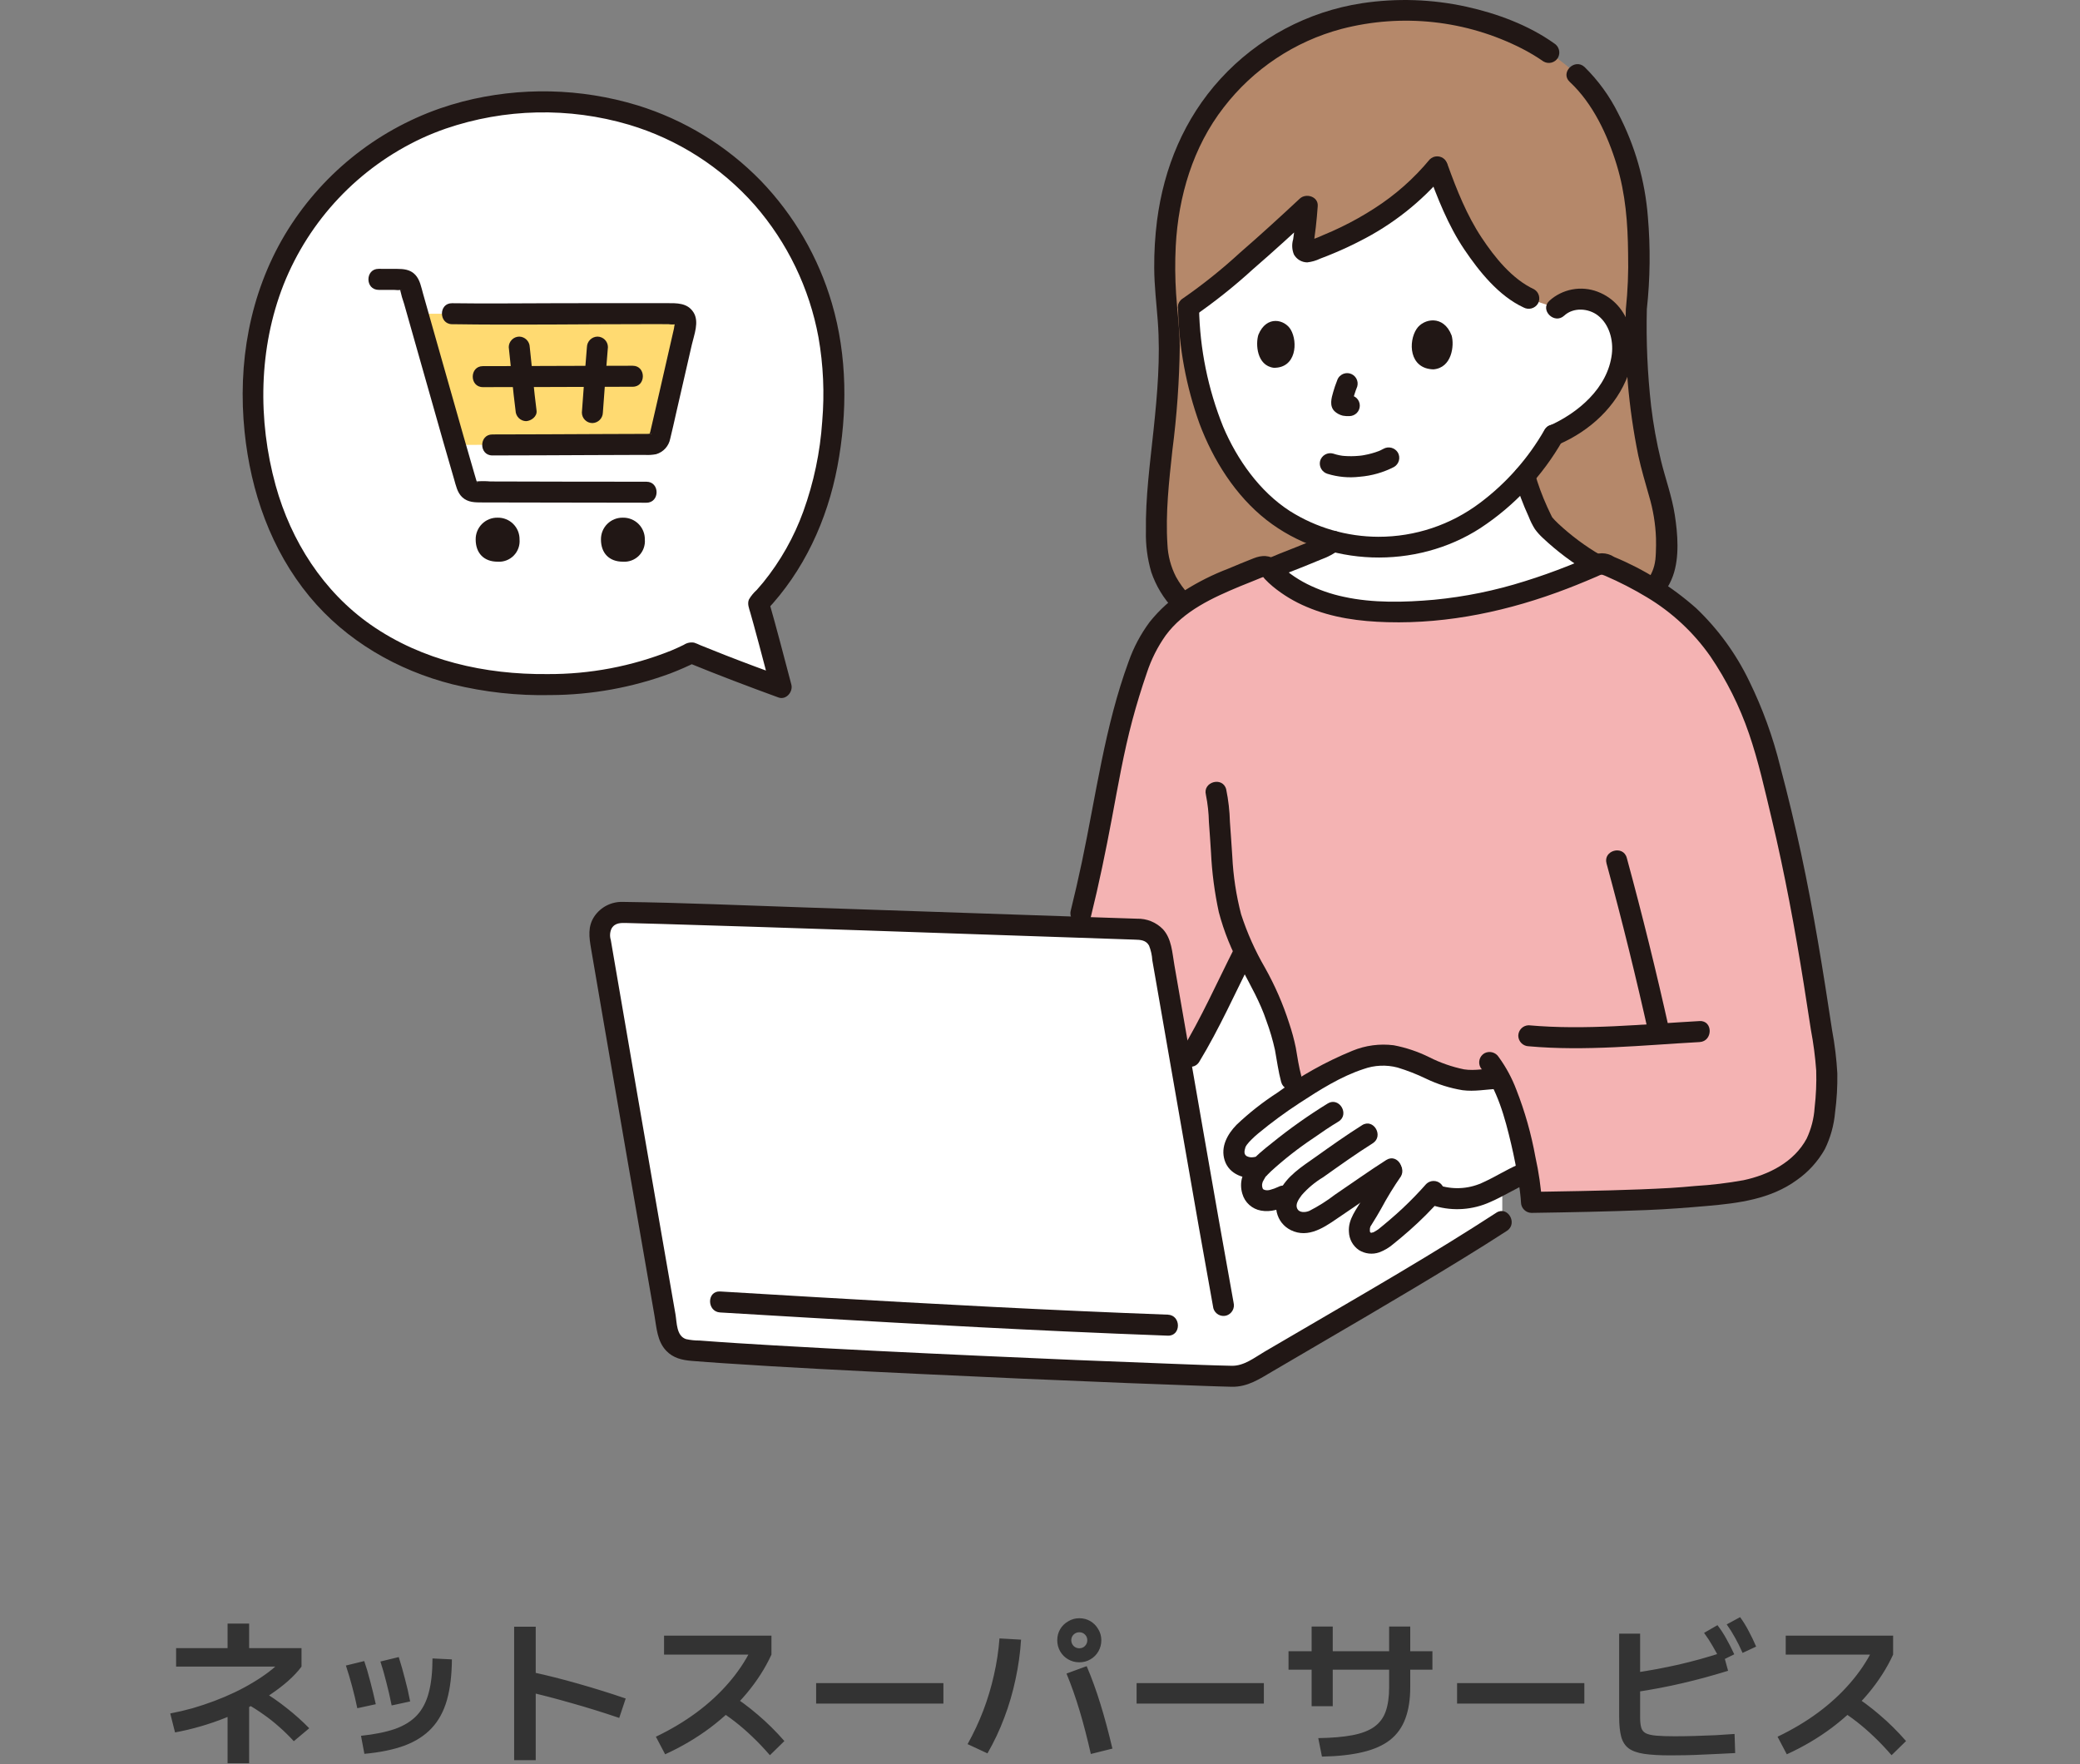 <svg width="270" height="229" viewBox="0 0 270 229" fill="none" xmlns="http://www.w3.org/2000/svg">
<rect x="0" y="0" width="270" height="229" fill="#808080" stroke="none"/>
<g clip-path="url(#clip0_976_3747)">
<path d="M204.73 9.667C203.567 8.637 202.341 7.683 201.058 6.809C200.972 6.745 200.888 6.687 200.794 6.626C199.015 5.437 197.099 4.468 195.088 3.74C190.961 2.126 186.562 1.321 182.131 1.369C174.798 1.277 167.678 3.831 162.075 8.564C154.669 15.098 150.226 24.191 151.367 39.041C152.964 50.19 149.404 62.212 150.236 71.403C150.478 74.16 151.852 77.48 155.671 80.102C155.671 80.102 168.035 84.458 182.003 84.458C195.971 84.458 210.224 79.295 210.224 79.295C216.178 77.087 216.276 73.341 216.323 71.161C216.397 68.48 216 65.806 215.151 63.261C214.097 59.767 212.164 52.673 212.411 40.13C212.859 36.51 212.692 31.251 212.61 29.229C212.326 22.221 209.363 14.302 204.87 9.8C204.827 9.758 204.778 9.712 204.727 9.667" fill="#B5886A"/>
<path d="M201.746 5.631C198.423 3.26 194.322 1.746 190.353 0.871C185.904 -0.107 181.313 -0.261 176.809 0.417C169.737 1.495 163.248 4.963 158.421 10.242C153.729 15.38 151.084 21.757 150.193 28.623C149.934 30.665 149.812 32.721 149.827 34.779C149.836 37.108 150.117 39.38 150.29 41.696C150.643 46.41 150.233 51.142 149.738 55.831C149.279 60.188 148.683 64.567 148.749 68.957C148.706 70.746 148.939 72.531 149.441 74.249C150.053 76.047 151.047 77.691 152.355 79.068C153.153 79.893 154.033 80.634 154.983 81.279C155.296 81.458 155.667 81.507 156.015 81.416C156.364 81.324 156.663 81.1 156.848 80.79C157.023 80.476 157.07 80.107 156.979 79.759C156.888 79.412 156.665 79.113 156.359 78.925C154.82 77.884 153.549 76.492 152.652 74.865C151.984 73.563 151.606 72.133 151.543 70.671C151.277 66.593 151.748 62.493 152.184 58.441C152.767 53.944 153.088 49.418 153.145 44.884C153.125 42.624 152.81 40.41 152.669 38.162C152.532 36.088 152.516 34.009 152.621 31.933C152.961 25.471 154.86 19.075 158.837 13.952C162.675 8.957 168.058 5.371 174.146 3.753C182.007 1.708 190.344 2.619 197.577 6.313C198.543 6.808 199.475 7.367 200.367 7.985C200.68 8.165 201.052 8.215 201.401 8.124C201.751 8.032 202.05 7.807 202.235 7.496C202.41 7.182 202.456 6.813 202.365 6.466C202.274 6.118 202.052 5.819 201.746 5.631V5.631Z" fill="#211715"/>
<path d="M210.584 80.608C213.472 79.513 216.086 77.768 217.162 74.75C218.031 72.317 217.783 69.298 217.399 66.822C217.028 64.423 216.182 62.134 215.607 59.78C215.036 57.441 214.609 55.071 214.326 52.68C213.856 48.513 213.671 44.318 213.772 40.126L212.771 41.44C213.053 41.35 213.3 41.176 213.479 40.941C213.658 40.706 213.761 40.421 213.772 40.126C214.206 36.142 214.251 32.126 213.906 28.134C213.539 23.448 212.229 18.885 210.055 14.718C208.944 12.483 207.469 10.448 205.689 8.698C204.405 7.505 202.473 9.428 203.761 10.626C206.777 13.43 208.679 17.532 209.864 21.409C211.017 25.187 211.301 28.988 211.34 32.912C211.397 35.32 211.3 37.73 211.047 40.125L212.048 38.81C211.764 38.896 211.515 39.069 211.335 39.306C211.155 39.541 211.055 39.829 211.047 40.125C210.845 46.499 211.386 52.875 212.66 59.124C213.049 60.905 213.569 62.64 214.064 64.392C214.592 66.168 214.894 68.004 214.961 69.855C214.978 70.473 214.969 71.093 214.945 71.71C214.939 71.876 214.93 72.043 214.918 72.209C214.91 72.314 214.899 72.418 214.891 72.523C214.857 72.915 214.911 72.466 214.869 72.704C214.753 73.675 214.378 74.597 213.782 75.373C212.731 76.575 211.378 77.474 209.863 77.977C209.52 78.082 209.23 78.314 209.053 78.626C208.876 78.938 208.825 79.306 208.911 79.654C209.01 80.001 209.241 80.295 209.554 80.473C209.868 80.651 210.239 80.699 210.588 80.606L210.584 80.608Z" fill="#211715"/>
<path d="M231.873 152.45C234.03 151.167 235.64 149.134 236.394 146.739C237.088 143.644 237.288 140.459 236.986 137.301C234.587 121.273 232.946 111.303 228.907 96.663C227.472 91.81 225.209 87.241 222.218 83.159C220.74 81.268 219.015 79.584 217.089 78.152C214.403 76.157 211.472 74.514 208.369 73.264C208.226 73.203 208.072 73.172 207.917 73.174C207.762 73.175 207.608 73.209 207.466 73.272C198.028 77.438 188.094 80.254 176.678 79.188C172.862 78.831 167.761 77.2 164.869 73.882C164.716 73.707 164.513 73.584 164.288 73.528C164.063 73.473 163.825 73.489 163.609 73.573C161.501 74.391 159.486 75.239 157.422 76.157C155.639 76.979 153.975 78.037 152.475 79.303C150.268 81.204 148.629 83.676 147.738 86.448C146.072 91.198 144.79 96.075 143.904 101.031C142.785 107.17 141.802 112.526 140.303 118.563L139.962 120.35C143.361 120.463 146.127 120.559 147.957 120.618C148.609 120.637 149.233 120.881 149.726 121.307C150.218 121.733 150.549 122.316 150.662 122.958C151.579 128.166 152.5 133.451 153.426 138.813C156.834 133.644 159.013 128.446 161.554 123.469C162.576 125.543 163.76 127.545 164.728 129.645C165.317 130.951 165.802 132.302 166.179 133.684C166.253 133.945 166.341 134.2 166.438 134.454C167.072 136.094 166.982 138.884 168.234 141.846C169.972 140.721 171.768 139.686 173.614 138.747C175.926 137.571 178.516 136.526 181.043 137.071C184.27 137.77 185.834 139.195 189.037 139.979C191.378 140.555 192.651 139.979 194.675 139.967C197.515 145.433 198.741 154.517 198.796 156.064C201.657 156.022 214.983 155.812 219.3 155.373C222.702 155.027 226.193 154.95 229.382 153.713C230.252 153.376 231.086 152.953 231.873 152.45Z" fill="#F4B3B3"/>
<path d="M113.656 176.695C103.433 176.184 94.236 175.658 89.258 175.234C88.633 175.18 88.043 174.921 87.58 174.496C87.118 174.072 86.809 173.506 86.702 172.888C83.215 152.87 80.463 136.963 77.86 121.734C77.789 121.322 77.811 120.899 77.923 120.496C78.035 120.093 78.234 119.719 78.508 119.402C78.781 119.086 79.122 118.833 79.504 118.664C79.887 118.494 80.302 118.412 80.721 118.422C95.13 118.766 137.326 120.277 147.956 120.617C148.608 120.636 149.233 120.879 149.726 121.306C150.219 121.732 150.55 122.316 150.662 122.958C151.579 128.169 152.501 133.456 153.427 138.82C156.835 133.647 159.012 128.448 161.555 123.47C162.577 125.544 163.761 127.545 164.729 129.645C165.317 130.951 165.802 132.302 166.179 133.684C166.254 133.945 166.341 134.201 166.439 134.454C167.072 136.094 166.983 138.884 168.234 141.846C167.289 142.456 166.362 143.092 165.451 143.756C164.804 144.227 162.316 146.13 161.742 146.698C161.246 147.147 160.819 147.668 160.475 148.243C160.265 148.669 159.964 149.856 160.441 150.56C160.727 150.958 161.125 151.262 161.584 151.433C162.044 151.604 162.544 151.634 163.02 151.52L163.675 151.382L163.172 152.02C162.737 152.505 162.49 153.13 162.474 153.781C162.435 154.084 162.47 154.392 162.577 154.678C162.685 154.964 162.86 155.219 163.089 155.422C163.317 155.625 163.592 155.768 163.889 155.841C164.185 155.913 164.495 155.912 164.792 155.837C165.756 155.625 166.685 155.276 167.55 154.802C167.216 155.271 167.009 155.819 166.948 156.392C166.918 156.929 167.089 157.457 167.427 157.875C167.765 158.293 168.245 158.571 168.776 158.655C169.958 158.863 170.803 158.305 171.817 157.663C174.937 155.688 177.948 153.412 181.076 151.467C179.188 153.879 178.463 155.82 176.756 158.435C176.401 158.979 176.233 160.373 176.951 160.982C178.044 161.909 179.385 160.925 179.791 160.599C181.966 158.888 183.989 156.993 185.84 154.936C186.888 155.379 188.014 155.609 189.153 155.614C190.291 155.619 191.419 155.398 192.471 154.965C193.38 154.588 194.244 154.167 195.009 153.772C195.009 155.646 195.009 157.655 195.009 158.53C185.619 164.649 167.187 175.197 162.499 178.003C161.764 178.444 160.918 178.667 160.06 178.644C153.188 178.466 131.798 177.603 113.656 176.695Z" fill="white"/>
<path d="M194.226 157.411C186.018 162.745 177.516 167.634 169.065 172.571C167.43 173.526 165.795 174.481 164.16 175.436C162.834 176.213 161.486 177.304 159.894 177.273C157.305 177.222 154.716 177.111 152.129 177.015C143.802 176.707 135.476 176.36 127.151 175.974C118.299 175.572 109.447 175.147 100.6 174.634C97.336 174.444 94.071 174.247 90.811 173.996C90.223 174 89.636 173.939 89.061 173.814C87.788 173.406 87.868 171.661 87.681 170.583C87.078 167.125 86.477 163.666 85.876 160.208C83.776 148.117 81.689 136.024 79.615 123.929C79.506 123.289 79.396 122.65 79.287 122.01C79.133 121.524 79.165 120.997 79.377 120.533C79.825 119.738 80.622 119.784 81.421 119.804C82.944 119.842 84.467 119.883 85.99 119.928C89.976 120.041 93.962 120.164 97.948 120.296C107.331 120.599 116.714 120.913 126.096 121.239C133.157 121.481 140.218 121.722 147.279 121.96C148.017 121.984 148.741 121.999 149.153 122.729C149.396 123.338 149.539 123.982 149.578 124.636C149.732 125.515 149.887 126.395 150.04 127.274C150.655 130.788 151.266 134.303 151.875 137.818C153.115 144.966 154.362 152.113 155.616 159.258C156.238 162.775 156.866 166.291 157.502 169.807C157.601 170.153 157.832 170.447 158.145 170.626C158.459 170.804 158.83 170.851 159.179 170.758C159.523 170.656 159.814 170.424 159.991 170.111C160.169 169.799 160.219 169.43 160.13 169.082C157.486 154.478 154.999 139.847 152.438 125.228C152.16 123.642 152.097 121.863 150.962 120.613C150.525 120.164 150 119.811 149.42 119.575C148.84 119.34 148.217 119.227 147.591 119.244C146.344 119.206 145.097 119.165 143.85 119.12C140.211 118.998 136.573 118.873 132.934 118.748C123.401 118.42 113.868 118.097 104.335 117.778C96.501 117.52 88.659 117.164 80.82 117.063C80.104 117.043 79.394 117.203 78.756 117.528C78.117 117.854 77.57 118.334 77.165 118.925C76.26 120.258 76.474 121.669 76.729 123.159C77.226 126.069 77.725 128.978 78.225 131.888C79.277 138.013 80.334 144.136 81.394 150.259C82.578 157.092 83.765 163.924 84.955 170.757C85.233 172.357 85.304 174.094 86.488 175.331C87.387 176.27 88.539 176.537 89.783 176.637C91.171 176.751 92.561 176.849 93.951 176.943C102.266 177.504 110.593 177.913 118.917 178.312C128.054 178.751 137.193 179.152 146.334 179.515C149.708 179.649 153.084 179.774 156.46 179.891C157.604 179.929 158.75 179.973 159.895 179.996C161.948 180.037 163.497 178.984 165.183 177.994C173.475 173.13 181.805 168.332 189.993 163.295C191.876 162.137 193.75 160.966 195.604 159.762C197.069 158.809 195.704 156.448 194.227 157.407L194.226 157.411Z" fill="#211715"/>
<path d="M93.484 170.352C108.404 171.238 123.322 172.132 138.252 172.813C142.697 173.016 147.142 173.2 151.588 173.364C153.343 173.429 153.34 170.703 151.588 170.638C136.361 170.076 121.144 169.256 105.933 168.366C101.784 168.122 97.634 167.876 93.484 167.628C91.732 167.523 91.738 170.25 93.484 170.354V170.352Z" fill="#211715"/>
<path d="M168.065 72.546C169.265 72.075 170.565 71.56 172.15 70.858C172.493 70.703 172.812 70.499 173.098 70.253C177.302 71.381 181.741 71.292 185.897 69.997C189.512 68.814 192.809 66.819 195.534 64.165C196.367 63.41 197.158 62.609 197.903 61.766C198.506 63.815 199.29 65.808 200.244 67.72C200.79 68.825 205.072 72.115 207.291 73.353C197.905 77.475 188.024 80.248 176.681 79.189C172.864 78.833 167.763 77.201 164.871 73.884L164.839 73.849C164.868 73.839 164.883 73.832 164.883 73.832C165.956 73.367 166.969 72.975 168.065 72.546Z" fill="white"/>
<path d="M164.9 31.137C166.527 29.676 168.134 28.195 169.687 26.745C169.566 28.513 169.378 30.213 169.09 31.988C169.072 32.09 169.081 32.195 169.117 32.293C169.152 32.391 169.212 32.478 169.29 32.547C169.369 32.614 169.464 32.661 169.566 32.681C169.668 32.702 169.774 32.696 169.872 32.663C176.502 30.408 182.603 26.537 186.564 21.645C187.534 24.319 188.658 26.933 189.93 29.476C191.521 32.611 195.525 38.034 199.042 38.965C199.963 39.312 201.163 39.655 202.085 40.002C203.634 38.489 206.298 38.485 208.066 39.738C208.923 40.404 209.605 41.27 210.052 42.259C210.5 43.249 210.698 44.333 210.631 45.417C210.47 47.592 209.667 49.67 208.324 51.388C206.6 53.66 204.296 55.425 201.654 56.499C200.035 59.364 197.969 61.951 195.533 64.162C192.808 66.816 189.511 68.812 185.896 69.995C181.74 71.289 177.301 71.378 173.097 70.251C170.832 69.661 168.672 68.724 166.694 67.473C164.416 65.951 162.443 64.016 160.877 61.768C158.913 59.095 157.409 56.114 156.427 52.947C155.493 50.077 154.876 47.113 154.589 44.108C154.392 42.405 154.313 40.962 154.28 39.92C154.898 39.465 155.684 38.841 156.393 38.343C159.166 36.178 162.063 33.687 164.9 31.137Z" fill="white"/>
<path d="M208.54 112.068C210.556 119.476 212.396 126.928 214.06 134.425C214.44 136.137 217.07 135.413 216.688 133.701C215.025 126.204 213.185 118.751 211.168 111.343C210.708 109.653 208.077 110.37 208.54 112.068Z" fill="#211715"/>
<path d="M198.447 135.803C205.799 136.461 213.271 135.661 220.619 135.256C222.364 135.159 222.375 132.433 220.619 132.53C213.274 132.935 205.799 133.735 198.447 133.077C198.086 133.079 197.741 133.224 197.486 133.479C197.231 133.734 197.087 134.079 197.084 134.44C197.091 134.799 197.237 135.142 197.491 135.396C197.745 135.65 198.088 135.796 198.447 135.803Z" fill="#211715"/>
<path d="M156.536 103.166C156.77 104.326 156.9 105.504 156.925 106.687C157.031 108 157.106 109.315 157.196 110.629C157.319 113.238 157.658 115.832 158.21 118.385C158.877 120.917 159.86 123.355 161.135 125.642C162.316 127.887 163.585 130.088 164.39 132.504C164.846 133.736 165.216 134.997 165.5 136.28C165.758 137.669 165.935 139.065 166.304 140.433C166.758 142.126 169.389 141.408 168.932 139.709C168.602 138.48 168.415 137.231 168.203 135.979C167.981 134.904 167.693 133.843 167.341 132.803C166.544 130.313 165.497 127.91 164.217 125.63C162.935 123.427 161.891 121.094 161.104 118.669C160.466 116.21 160.083 113.692 159.961 111.154C159.854 109.666 159.774 108.175 159.654 106.687C159.618 105.261 159.455 103.84 159.167 102.443C158.718 100.749 156.087 101.468 156.538 103.167L156.536 103.166Z" fill="#211715"/>
<path d="M160.256 123.014C157.979 127.51 155.939 132.124 153.321 136.438C152.408 137.941 154.765 139.313 155.675 137.813C158.295 133.497 160.332 128.885 162.61 124.39C163.4 122.828 161.049 121.447 160.256 123.014Z" fill="#211715"/>
<path d="M196.591 62.123C197.084 63.815 197.702 65.467 198.438 67.068C198.654 67.629 198.923 68.169 199.243 68.678C199.547 69.094 199.892 69.478 200.272 69.827C202.128 71.573 204.175 73.104 206.373 74.394C207.89 75.284 209.263 72.929 207.749 72.04C205.785 70.893 203.955 69.532 202.292 67.982C201.988 67.701 201.702 67.402 201.434 67.087C201.525 67.195 201.573 67.314 201.482 67.131C201.437 67.039 201.386 66.95 201.341 66.858C201.166 66.503 201 66.144 200.836 65.783C200.19 64.363 199.651 62.898 199.223 61.398C198.748 59.712 196.117 60.428 196.594 62.122L196.591 62.123Z" fill="#211715"/>
<path d="M165.571 75.007L165.791 74.912C166.143 74.762 165.645 74.969 165.848 74.888C165.993 74.831 166.137 74.768 166.282 74.709C166.605 74.577 166.93 74.447 167.255 74.319C167.909 74.06 168.565 73.808 169.22 73.547C170.002 73.237 170.781 72.917 171.557 72.589C172.455 72.267 173.295 71.802 174.042 71.21C174.296 70.953 174.439 70.607 174.439 70.246C174.439 69.885 174.296 69.539 174.042 69.282C173.783 69.035 173.437 68.897 173.079 68.897C172.72 68.897 172.375 69.035 172.115 69.282C172.074 69.318 171.951 69.418 172.065 69.333C171.991 69.389 171.912 69.439 171.833 69.487C171.641 69.598 171.442 69.696 171.237 69.78C171.048 69.864 170.857 69.946 170.664 70.029C170.55 70.079 170.433 70.128 170.317 70.177C170.444 70.123 170.274 70.195 170.239 70.21C169.544 70.499 168.846 70.781 168.145 71.056C166.823 71.577 165.5 72.091 164.195 72.653C163.884 72.836 163.657 73.135 163.566 73.484C163.474 73.834 163.525 74.206 163.706 74.518C163.896 74.822 164.195 75.041 164.542 75.132C164.888 75.223 165.256 75.178 165.571 75.007Z" fill="#211715"/>
<path d="M203.049 40.966C204.234 39.866 206.199 39.993 207.432 40.956C208.908 42.11 209.443 44.158 209.23 45.954C208.705 50.368 204.82 53.64 200.995 55.309C200.685 55.493 200.459 55.792 200.368 56.141C200.276 56.49 200.326 56.861 200.506 57.174C200.694 57.48 200.993 57.701 201.341 57.792C201.688 57.883 202.057 57.837 202.371 57.663C206.394 55.908 209.843 52.77 211.371 48.586C212.815 44.636 211.639 39.482 207.388 37.865C206.337 37.464 205.195 37.361 204.089 37.568C202.984 37.775 201.957 38.283 201.122 39.038C199.833 40.234 201.764 42.158 203.05 40.966L203.049 40.966Z" fill="#211715"/>
<path d="M152.92 40.016C153.037 45.126 153.977 50.184 155.705 54.994C157.476 59.715 160.374 64.334 164.384 67.476C172.259 73.646 183.825 73.95 192.17 68.543C196.575 65.646 200.233 61.747 202.844 57.167C203.716 55.641 201.361 54.266 200.49 55.791C198.379 59.481 195.536 62.702 192.136 65.255C188.33 68.13 183.689 69.682 178.919 69.672C174.847 69.66 170.862 68.498 167.421 66.322C163.502 63.788 160.579 59.642 158.777 55.391C156.807 50.499 155.746 45.29 155.646 40.017C155.582 38.268 152.856 38.26 152.92 40.017V40.016Z" fill="#211715"/>
<path d="M185.305 22.161C186.564 25.649 187.992 29.286 190.076 32.376C192.015 35.251 194.548 38.408 197.764 39.905C198.079 40.078 198.447 40.123 198.794 40.032C199.141 39.941 199.44 39.721 199.63 39.416C199.809 39.103 199.858 38.733 199.767 38.384C199.676 38.035 199.451 37.736 199.141 37.551C196.277 36.218 194.033 33.416 192.325 30.841C190.424 27.978 189.096 24.654 187.935 21.436C187.831 21.092 187.599 20.802 187.287 20.625C186.975 20.448 186.606 20.397 186.258 20.484C185.911 20.583 185.617 20.814 185.439 21.128C185.261 21.441 185.213 21.812 185.306 22.161H185.305Z" fill="#211715"/>
<path d="M185.593 20.687C183.548 23.161 181.13 25.302 178.428 27.033C177.032 27.936 175.581 28.752 174.084 29.475C173.324 29.843 172.554 30.191 171.771 30.507C170.989 30.88 170.171 31.172 169.329 31.38H170.054C170.302 32.142 170.441 32.325 170.472 31.93C170.487 31.837 170.501 31.745 170.514 31.652C170.549 31.424 170.582 31.191 170.613 30.96C170.68 30.474 170.744 29.987 170.8 29.5C170.906 28.583 170.987 27.664 171.052 26.744C171.139 25.506 169.533 25.026 168.723 25.779C166.167 28.164 163.59 30.521 160.949 32.81C158.616 34.956 156.137 36.939 153.53 38.744C152.063 39.694 153.427 42.055 154.906 41.098C157.633 39.216 160.229 37.151 162.674 34.915C165.386 32.572 168.031 30.153 170.651 27.708L168.322 26.743C168.22 28.189 168.079 29.631 167.861 31.065C167.668 31.711 167.703 32.405 167.96 33.029C168.132 33.337 168.382 33.595 168.686 33.775C168.99 33.956 169.335 34.053 169.689 34.056C170.273 33.991 170.841 33.827 171.37 33.571C171.973 33.347 172.569 33.108 173.162 32.859C174.304 32.379 175.428 31.863 176.527 31.291C180.74 29.169 184.481 26.218 187.524 22.615C187.771 22.354 187.908 22.009 187.908 21.651C187.908 21.292 187.771 20.948 187.524 20.687C187.267 20.434 186.921 20.292 186.56 20.292C186.199 20.292 185.853 20.434 185.596 20.687H185.593Z" fill="#211715"/>
<path d="M162.476 153.972C162.473 153.906 162.473 153.841 162.476 153.778C162.493 153.127 162.74 152.502 163.174 152.017L163.678 151.379L163.023 151.517C162.546 151.631 162.046 151.601 161.587 151.43C161.128 151.259 160.73 150.955 160.444 150.557C159.967 149.853 160.268 148.666 160.478 148.24C160.822 147.665 161.248 147.144 161.745 146.695C162.318 146.127 164.806 144.224 165.454 143.753C168.037 141.869 170.766 140.194 173.616 138.744C175.927 137.568 178.517 136.523 181.045 137.069C184.271 137.767 185.835 139.192 189.039 139.976C191.295 140.531 192.557 140.018 194.457 139.968C196.319 143.555 197.488 148.701 198.087 152.251L197.693 152.369C196.883 152.709 194.834 153.979 192.474 154.957C191.422 155.391 190.294 155.611 189.156 155.606C188.018 155.601 186.892 155.371 185.843 154.929C183.992 156.986 181.969 158.88 179.795 160.591C179.39 160.916 178.049 161.902 176.955 160.974C176.236 160.365 176.404 158.971 176.759 158.428C178.463 155.812 179.191 153.872 181.079 151.46C177.949 153.405 174.938 155.681 171.821 157.656C170.806 158.298 169.961 158.856 168.779 158.648C168.249 158.563 167.768 158.285 167.43 157.867C167.093 157.449 166.922 156.921 166.951 156.384C167.013 155.811 167.222 155.264 167.556 154.794L166.618 155.23C166.045 155.525 165.43 155.728 164.795 155.834C164.469 155.883 164.137 155.86 163.821 155.767C163.505 155.674 163.214 155.513 162.967 155.296C162.663 154.92 162.491 154.455 162.476 153.972Z" fill="white"/>
<path d="M162.657 150.204C162.365 150.246 162.067 150.191 161.809 150.049C161.43 149.79 161.535 149.362 161.65 148.969C161.734 148.685 161.683 148.861 161.65 148.929C161.709 148.805 161.779 148.688 161.858 148.576C162.035 148.344 162.229 148.126 162.439 147.924C162.719 147.64 163.014 147.371 163.323 147.118C165.038 145.699 166.832 144.379 168.697 143.163C171.27 141.484 174.063 139.712 177.003 138.757C178.419 138.248 179.956 138.18 181.412 138.562C182.682 138.948 183.92 139.432 185.115 140.01C186.616 140.733 188.213 141.237 189.857 141.505C191.394 141.707 192.874 141.395 194.406 141.335C196.155 141.265 196.164 138.538 194.406 138.609C192.954 138.665 191.491 139.026 190.038 138.797C188.477 138.476 186.966 137.949 185.544 137.229C184.078 136.501 182.52 135.976 180.912 135.67C179.097 135.441 177.253 135.687 175.561 136.383C172.105 137.797 168.833 139.624 165.816 141.825C163.922 143.047 162.146 144.444 160.511 145.997C159.332 147.21 158.416 148.846 158.965 150.593C159.552 152.463 161.614 153.149 163.38 152.833C163.727 152.734 164.021 152.503 164.199 152.189C164.377 151.876 164.425 151.505 164.332 151.156C164.229 150.812 163.997 150.52 163.685 150.343C163.372 150.166 163.003 150.116 162.655 150.204H162.657Z" fill="#211715"/>
<path d="M172.352 143.227C169.834 144.776 167.419 146.485 165.121 148.345C163.133 149.923 160.394 152.027 161.266 154.948C161.423 155.501 161.731 155.998 162.157 156.384C162.583 156.769 163.108 157.027 163.673 157.129C164.97 157.371 166.138 156.941 167.302 156.407C167.612 156.223 167.837 155.924 167.928 155.575C168.02 155.227 167.97 154.856 167.791 154.543C167.603 154.237 167.304 154.015 166.957 153.924C166.609 153.833 166.24 153.88 165.926 154.054C165.598 154.21 165.255 154.335 164.904 154.428C164.691 154.497 164.464 154.511 164.244 154.469C164.183 154.455 163.898 154.339 163.991 154.386C164.068 154.425 163.942 154.329 163.918 154.282C163.827 154.07 163.803 153.836 163.848 153.611C163.831 153.735 163.9 153.419 163.917 153.374C163.884 153.465 164.038 153.146 164.087 153.074C164.162 152.956 164.321 152.617 164.457 152.543C164.377 152.586 164.23 152.804 164.4 152.627C164.457 152.564 164.514 152.498 164.574 152.436C164.704 152.297 164.841 152.164 164.979 152.034C166.707 150.457 168.553 149.013 170.501 147.715C171.556 146.972 172.626 146.246 173.732 145.582C175.235 144.679 173.865 142.32 172.356 143.227H172.352Z" fill="#211715"/>
<path d="M176.809 146.045C174.75 147.341 172.767 148.749 170.788 150.158C168.982 151.441 167.019 152.641 166.039 154.725C165.108 156.705 165.811 159.064 167.97 159.84C170.287 160.674 172.428 158.916 174.236 157.707C176.605 156.122 178.914 154.449 181.321 152.919C182.797 151.98 181.431 149.62 179.944 150.565C177.684 152.002 175.509 153.566 173.289 155.064C172.247 155.865 171.134 156.569 169.962 157.166C169.441 157.388 168.68 157.419 168.409 156.915C168.105 156.347 168.53 155.713 168.974 155.121C169.77 154.21 170.704 153.43 171.742 152.809C173.866 151.302 175.981 149.785 178.187 148.397C179.668 147.465 178.3 145.103 176.81 146.043L176.809 146.045Z" fill="#211715"/>
<path d="M179.496 151.31C178.547 152.679 177.677 154.101 176.891 155.57C176.115 156.936 174.969 158.234 175.101 159.903C175.118 160.367 175.243 160.82 175.466 161.227C175.69 161.634 176.005 161.983 176.387 162.246C176.78 162.494 177.223 162.65 177.684 162.702C178.145 162.754 178.612 162.701 179.05 162.547C179.726 162.293 180.35 161.919 180.893 161.444C181.598 160.876 182.291 160.293 182.971 159.694C184.418 158.418 185.783 157.052 187.06 155.605C187.308 155.346 187.446 155.001 187.446 154.642C187.446 154.283 187.308 153.937 187.06 153.678C186.803 153.425 186.457 153.284 186.096 153.284C185.736 153.284 185.389 153.425 185.132 153.678C184.16 154.781 183.137 155.836 182.065 156.842C181.508 157.363 180.939 157.871 180.357 158.365C180.077 158.605 179.794 158.841 179.51 159.075C179.353 159.205 179.195 159.334 179.036 159.462C178.973 159.523 178.904 159.579 178.83 159.628C178.915 159.584 179.099 159.437 178.903 159.571C178.718 159.697 178.527 159.813 178.331 159.919C178.128 160.027 178.445 159.915 178.212 159.959C178.131 159.973 178.053 160.003 177.972 160.015C178.162 159.984 178.021 160.04 177.961 159.999C177.974 160.009 178.261 160.109 177.942 159.995C177.936 159.995 177.75 159.91 177.853 159.964C178.008 160.046 177.766 159.805 177.918 160.047C177.834 159.914 177.843 159.791 177.869 159.982C177.851 159.929 177.836 159.875 177.825 159.821C177.805 159.72 177.806 159.748 177.829 159.904L177.821 159.79C177.821 159.677 177.821 159.563 177.825 159.45C177.83 159.192 177.833 159.432 177.82 159.485C177.833 159.434 177.839 159.382 177.854 159.332C177.869 159.281 177.885 159.234 177.895 159.186C177.943 158.959 177.887 159.208 177.858 159.255C177.95 159.107 178.04 158.957 178.133 158.81C178.536 158.177 178.916 157.53 179.285 156.879C180.059 155.432 180.917 154.032 181.853 152.685C182.033 152.372 182.082 152.001 181.991 151.652C181.899 151.303 181.674 151.004 181.364 150.82C181.05 150.646 180.681 150.599 180.333 150.69C179.986 150.781 179.687 151.003 179.499 151.309L179.496 151.31Z" fill="#211715"/>
<path d="M186.282 156.542C188.656 157.225 191.196 157.038 193.445 156.016C195.137 155.288 196.692 154.278 198.378 153.548C198.688 153.363 198.914 153.064 199.005 152.715C199.097 152.366 199.047 151.995 198.867 151.682C198.678 151.377 198.379 151.156 198.032 151.065C197.685 150.974 197.316 151.02 197.002 151.193C195.505 151.843 194.116 152.739 192.628 153.415C190.882 154.275 188.876 154.453 187.005 153.913C185.321 153.411 184.601 156.041 186.281 156.542H186.282Z" fill="#211715"/>
<path d="M141.619 118.925C142.662 114.713 143.535 110.463 144.335 106.2C145.134 101.946 145.865 97.687 146.983 93.501C147.54 91.419 148.17 89.358 148.875 87.318C149.442 85.588 150.265 83.952 151.318 82.467C153.669 79.27 157.437 77.572 160.987 76.091C161.895 75.712 162.818 75.373 163.721 74.985C163.911 74.904 164.125 74.894 163.874 74.811C163.954 74.838 164.121 75.084 164.18 75.147C164.508 75.495 164.857 75.822 165.225 76.127C166.56 77.224 168.048 78.118 169.643 78.781C172.977 80.198 176.489 80.656 180.088 80.757C188.079 80.979 195.967 79.267 203.401 76.417C204.221 76.103 205.037 75.776 205.847 75.437C206.325 75.239 206.802 75.037 207.277 74.832C207.863 74.58 207.821 74.496 208.383 74.744C210.24 75.546 212.04 76.472 213.772 77.517C217.03 79.468 219.841 82.084 222.02 85.194C224.131 88.3 225.817 91.675 227.034 95.228C228.262 98.806 229.093 102.561 229.971 106.237C231.668 113.341 232.992 120.522 234.146 127.733C234.462 129.711 234.77 131.69 235.069 133.67C235.399 135.411 235.629 137.17 235.758 138.937C235.807 140.559 235.737 142.182 235.549 143.793C235.46 145.175 235.111 146.527 234.521 147.78C232.884 150.836 229.592 152.489 226.324 153.186C224.253 153.559 222.162 153.81 220.062 153.936C218.985 154.035 217.911 154.13 216.832 154.192C211.585 154.489 206.324 154.574 201.068 154.665C200.311 154.678 199.554 154.691 198.796 154.702L200.16 156.065C200.025 154.086 199.741 152.121 199.31 150.185C198.773 147.2 197.945 144.275 196.838 141.451C196.268 139.938 195.497 138.51 194.546 137.203C194.356 136.9 194.057 136.68 193.71 136.589C193.364 136.499 192.996 136.543 192.681 136.714C192.371 136.898 192.145 137.197 192.054 137.546C191.962 137.895 192.012 138.266 192.192 138.578C194.367 141.397 195.353 145.067 196.159 148.482C196.544 150.114 196.866 151.76 197.124 153.42C197.175 153.75 197.224 154.081 197.27 154.413C197.221 154.063 197.285 154.532 197.293 154.596C197.309 154.725 197.325 154.855 197.34 154.985C197.38 155.344 197.42 155.704 197.435 156.065C197.441 156.424 197.586 156.768 197.84 157.022C198.095 157.277 198.438 157.422 198.798 157.428C203.776 157.354 208.755 157.257 213.729 157.062C216.365 156.959 218.978 156.756 221.605 156.527C225.66 156.174 229.833 155.648 233.217 153.183C234.725 152.133 235.977 150.756 236.88 149.156C237.612 147.661 238.062 146.043 238.207 144.385C238.43 142.703 238.527 141.008 238.499 139.312C238.394 137.437 238.168 135.571 237.821 133.726C236.659 126.054 235.435 118.388 233.803 110.799C232.989 107.009 232.084 103.24 231.088 99.492C230.145 95.661 228.794 91.941 227.059 88.397C225.352 84.855 223.02 81.651 220.173 78.939C217.017 76.15 213.421 73.903 209.53 72.289C209.057 71.978 208.504 71.812 207.938 71.812C207.372 71.812 206.818 71.978 206.345 72.289C205.428 72.689 204.504 73.073 203.574 73.442C201.718 74.177 199.836 74.85 197.929 75.441C194.103 76.654 190.16 77.46 186.165 77.845C182.324 78.186 178.224 78.295 174.437 77.463C172.788 77.117 171.19 76.561 169.681 75.809C168.931 75.432 168.213 74.993 167.535 74.498C166.85 73.986 166.326 73.341 165.695 72.781C164.818 72.003 163.774 72.054 162.749 72.457C161.643 72.892 160.542 73.342 159.448 73.807C157.451 74.568 155.535 75.528 153.729 76.671C152.025 77.773 150.509 79.143 149.239 80.727C148.073 82.294 147.151 84.028 146.503 85.871C143.411 94.292 142.28 103.176 140.433 111.908C139.988 114.013 139.507 116.11 138.991 118.2C138.569 119.904 141.197 120.63 141.619 118.925Z" fill="#211715"/>
<path d="M57.475 15.388C42.454 20.619 32.845 34.74 32.845 50.693C32.845 74.078 47.426 88.858 70.542 88.858C77.925 88.858 84.37 87.417 89.745 84.73C93.57 86.296 96.459 87.406 101.411 89.21C100.165 84.502 99.563 82.107 98.474 78.32C104.808 71.71 108.238 62.256 108.238 50.693C108.238 30.361 92.747 13.233 70.536 13.233C66.092 13.213 61.677 13.941 57.475 15.388Z" fill="white"/>
<path d="M57.112 14.073C48.692 17.012 41.569 22.81 36.983 30.459C32.381 38.188 30.836 47.188 31.752 56.073C32.552 63.834 35.17 71.362 40.178 77.427C44.917 83.163 51.583 87.012 58.757 88.825C62.912 89.845 67.183 90.313 71.46 90.217C76.772 90.197 82.039 89.245 87.022 87.406C88.181 86.96 89.317 86.461 90.43 85.91L89.379 86.047C93.237 87.625 97.131 89.101 101.046 90.528C102.054 90.896 102.971 89.79 102.722 88.851C101.761 85.216 100.824 81.575 99.786 77.961L99.435 79.287C104.347 74.129 107.387 67.509 108.702 60.545C110.018 53.57 109.998 46.223 107.99 39.381C106.241 33.398 103.067 27.928 98.74 23.441C94.309 18.9 88.811 15.541 82.748 13.672C75.373 11.428 67.522 11.257 60.057 13.18C59.063 13.438 58.081 13.739 57.11 14.073C55.462 14.641 56.17 17.276 57.834 16.702C65.531 14.066 73.856 13.887 81.658 16.191C87.961 18.075 93.611 21.687 97.967 26.616C102.212 31.489 105.07 37.412 106.242 43.767C106.877 47.373 107.041 51.045 106.73 54.693C106.462 58.69 105.634 62.63 104.271 66.397C103.062 69.731 101.305 72.839 99.072 75.594C98.802 75.924 98.524 76.247 98.24 76.564C97.842 76.921 97.5 77.336 97.225 77.795C96.973 78.369 97.24 78.971 97.4 79.534C97.542 80.032 97.682 80.531 97.82 81.031C98.306 82.787 98.77 84.548 99.234 86.309C99.519 87.397 99.806 88.485 100.094 89.573L101.77 87.896C99.229 86.97 96.691 86.031 94.171 85.046C93.081 84.62 91.994 84.186 90.911 83.745C90.649 83.618 90.38 83.508 90.104 83.415C89.638 83.332 89.158 83.433 88.765 83.696C88.221 83.961 87.67 84.215 87.112 84.448C82.01 86.489 76.56 87.523 71.065 87.493C62.969 87.569 54.814 85.761 48.13 81.094C41.986 76.803 37.782 70.246 35.781 63.008C33.439 54.522 33.573 45.175 36.81 36.943C40.149 28.548 46.574 21.749 54.767 17.939C55.769 17.474 56.795 17.068 57.837 16.702C58.181 16.598 58.471 16.366 58.649 16.054C58.826 15.742 58.877 15.374 58.79 15.025C58.691 14.679 58.459 14.384 58.146 14.206C57.832 14.028 57.461 13.98 57.112 14.073Z" fill="#211715"/>
<path d="M82.773 40.707C74.564 40.707 60.514 40.734 54.24 40.727C55.561 45.384 57.591 52.574 59.076 57.748C65.373 57.731 80.935 57.687 84.522 57.679C84.78 57.679 85.031 57.591 85.233 57.43C85.435 57.27 85.577 57.045 85.635 56.793C86.298 53.94 88.207 45.644 89.005 42.113C89.042 41.946 89.042 41.772 89.004 41.605C88.965 41.438 88.89 41.281 88.783 41.147C88.676 41.013 88.54 40.905 88.386 40.83C88.232 40.755 88.062 40.716 87.891 40.715C86.795 40.709 84.999 40.707 82.773 40.707Z" fill="#FFDA71"/>
<path d="M58.683 42.08C67.123 42.206 75.571 42.068 84.012 42.071C84.924 42.071 85.837 42.072 86.749 42.074C87.099 42.128 87.455 42.129 87.805 42.078C88.002 41.997 87.773 42.162 87.76 42.043L87.673 41.914C87.698 41.713 87.694 41.699 87.661 41.872C87.564 42.124 87.504 42.389 87.483 42.658C86.87 45.362 86.252 48.065 85.629 50.768C85.335 52.044 85.041 53.321 84.746 54.598L84.417 56.018C84.392 56.127 84.205 56.602 84.39 56.358C84.548 56.15 84.552 56.393 84.438 56.316C84.381 56.277 84.141 56.316 84.067 56.316C81.957 56.322 79.847 56.329 77.737 56.338C73.129 56.356 68.521 56.386 63.912 56.388C62.157 56.388 62.155 59.114 63.912 59.114C68.153 59.114 72.395 59.085 76.635 59.069C78.976 59.06 81.316 59.051 83.656 59.044C84.164 59.079 84.674 59.048 85.174 58.952C85.631 58.818 86.043 58.561 86.364 58.209C86.685 57.857 86.904 57.424 86.996 56.957C87.28 55.833 87.519 54.696 87.78 53.566C88.456 50.629 89.13 47.692 89.802 44.753C90.099 43.45 90.802 41.759 90.015 40.532C89.213 39.283 87.841 39.351 86.536 39.348C81.652 39.336 76.762 39.348 71.874 39.357C67.479 39.364 63.079 39.42 58.684 39.357C56.929 39.331 56.928 42.057 58.684 42.083L58.683 42.08Z" fill="#211715"/>
<path d="M62.682 50.248C68.305 50.248 73.933 50.22 79.559 50.204C80.416 50.202 81.273 50.2 82.13 50.198C83.885 50.198 83.888 47.472 82.13 47.472C76.717 47.472 71.303 47.503 65.89 47.516C64.82 47.519 63.751 47.521 62.682 47.522C60.928 47.522 60.925 50.248 62.682 50.248Z" fill="#211715"/>
<path d="M66.04 45.053C66.344 47.8 66.568 50.561 66.924 53.301C66.934 53.66 67.08 54.001 67.334 54.255C67.588 54.508 67.929 54.655 68.287 54.664C68.947 54.635 69.749 54.058 69.65 53.301C69.294 50.559 69.07 47.8 68.766 45.053C68.757 44.694 68.611 44.352 68.357 44.098C68.103 43.844 67.761 43.698 67.403 43.69C67.042 43.693 66.698 43.838 66.443 44.093C66.188 44.348 66.043 44.692 66.04 45.053Z" fill="#211715"/>
<path d="M76.187 45.053C75.96 47.884 75.722 50.715 75.532 53.55C75.534 53.911 75.678 54.256 75.933 54.511C76.188 54.767 76.534 54.911 76.895 54.913C77.254 54.905 77.596 54.758 77.85 54.505C78.103 54.251 78.25 53.909 78.258 53.55C78.448 50.715 78.686 47.884 78.913 45.053C78.912 44.691 78.768 44.346 78.512 44.09C78.257 43.835 77.911 43.691 77.55 43.69C77.191 43.698 76.85 43.845 76.596 44.098C76.342 44.352 76.196 44.694 76.187 45.053Z" fill="#211715"/>
<path d="M49.141 37.624C49.82 37.624 50.499 37.625 51.179 37.628C51.487 37.668 51.799 37.668 52.106 37.628C51.981 37.798 51.883 37.238 51.94 37.624C52.076 38.246 52.251 38.858 52.463 39.458C52.966 41.225 53.467 42.993 53.967 44.761C55.156 48.964 56.349 53.164 57.545 57.36C58.008 58.978 58.476 60.594 58.947 62.21C59.185 63.022 59.356 63.928 59.995 64.529C60.749 65.239 61.699 65.211 62.654 65.215L73.803 65.235C77.173 65.241 80.543 65.246 83.913 65.251C85.667 65.251 85.67 62.525 83.913 62.525C77.159 62.525 70.404 62.513 63.649 62.491C63.051 62.437 62.45 62.436 61.852 62.488C61.448 62.564 62.102 62.48 61.931 62.675C61.954 62.649 61.854 62.419 61.841 62.375C61.752 62.079 61.665 61.782 61.578 61.485C61.095 59.846 60.624 58.203 60.154 56.56C58.943 52.335 57.741 48.108 56.55 43.879C56.009 41.968 55.467 40.056 54.924 38.143C54.683 37.297 54.522 36.319 53.902 35.661C53.253 34.975 52.396 34.901 51.51 34.899C50.721 34.899 49.931 34.894 49.142 34.894C47.387 34.894 47.384 37.62 49.142 37.62L49.141 37.624Z" fill="#211715"/>
<path d="M64.594 67.192C64.969 67.184 65.341 67.252 65.689 67.392C66.037 67.531 66.353 67.739 66.618 68.003C66.884 68.267 67.094 68.582 67.236 68.929C67.377 69.276 67.447 69.647 67.442 70.022C67.474 70.406 67.422 70.792 67.291 71.153C67.16 71.515 66.952 71.844 66.681 72.118C66.411 72.392 66.084 72.604 65.724 72.74C65.364 72.876 64.978 72.933 64.594 72.905C62.808 72.905 61.747 71.788 61.747 70.022C61.741 69.647 61.811 69.275 61.953 68.928C62.094 68.582 62.304 68.266 62.57 68.002C62.836 67.738 63.152 67.53 63.5 67.391C63.847 67.252 64.22 67.184 64.594 67.192Z" fill="#211715"/>
<path d="M80.857 67.192C81.232 67.185 81.604 67.253 81.952 67.392C82.299 67.531 82.615 67.739 82.881 68.003C83.147 68.267 83.357 68.582 83.498 68.929C83.64 69.276 83.71 69.647 83.705 70.022C83.737 70.406 83.685 70.792 83.554 71.154C83.422 71.516 83.214 71.845 82.944 72.119C82.673 72.392 82.347 72.605 81.986 72.74C81.626 72.876 81.241 72.933 80.857 72.905C79.07 72.905 78.009 71.788 78.009 70.022C78.004 69.647 78.074 69.275 78.215 68.928C78.356 68.581 78.566 68.266 78.832 68.002C79.098 67.738 79.414 67.53 79.762 67.391C80.11 67.252 80.483 67.184 80.857 67.192Z" fill="#211715"/>
<path d="M173.556 49.426C173.367 49.893 173.204 50.37 173.068 50.855C172.83 51.664 172.544 52.681 173.221 53.365C173.37 53.508 173.538 53.63 173.72 53.727C173.906 53.828 174.103 53.904 174.308 53.954C174.585 54.002 174.867 54.021 175.148 54.011C175.509 54.008 175.855 53.865 176.114 53.613C176.369 53.358 176.513 53.011 176.513 52.65C176.513 52.288 176.369 51.941 176.114 51.686C175.853 51.436 175.509 51.294 175.148 51.288C175.001 51.298 174.853 51.298 174.705 51.288L175.068 51.337C174.993 51.324 174.92 51.304 174.849 51.276L175.175 51.413C175.071 51.366 174.973 51.308 174.882 51.238L175.158 51.451C175.154 51.448 175.151 51.445 175.148 51.441L175.362 51.717C175.357 51.71 175.353 51.703 175.349 51.695L175.487 52.021C175.481 52.004 175.477 51.987 175.475 51.969L175.523 52.331C175.518 52.26 175.521 52.188 175.532 52.117L175.483 52.48C175.556 52.045 175.667 51.617 175.814 51.201C175.928 50.85 176.042 50.495 176.185 50.154C176.233 49.979 176.246 49.795 176.222 49.615C176.198 49.435 176.139 49.261 176.047 49.104C175.865 48.792 175.566 48.565 175.216 48.473C174.867 48.382 174.495 48.433 174.183 48.615L173.907 48.828C173.74 48.995 173.619 49.202 173.556 49.429V49.426Z" fill="#211715"/>
<path d="M163.351 43.442C162.965 44.653 163.138 47.456 165.343 47.738C168.265 47.776 168.495 44.394 167.547 42.783C166.77 41.465 164.414 40.877 163.351 43.442Z" fill="#211715"/>
<path d="M188.433 43.545C188.798 44.825 188.482 47.744 186.068 47.942C182.888 47.858 182.79 44.318 183.895 42.678C184.798 41.335 187.39 40.822 188.433 43.545Z" fill="#211715"/>
<path d="M172.314 61.499C173.663 61.916 175.084 62.046 176.487 61.88C178.05 61.758 179.572 61.324 180.965 60.605C181.274 60.42 181.499 60.121 181.59 59.773C181.682 59.424 181.633 59.053 181.454 58.74C181.266 58.434 180.967 58.212 180.619 58.121C180.272 58.03 179.902 58.076 179.588 58.251C179.464 58.318 179.339 58.384 179.21 58.444C179.207 58.444 178.897 58.587 179.075 58.509C179.234 58.439 179.012 58.532 178.983 58.544C178.684 58.659 178.379 58.76 178.07 58.844C177.753 58.933 177.432 59.006 177.108 59.064C177.032 59.078 176.955 59.091 176.878 59.105C176.848 59.109 176.599 59.149 176.77 59.123C176.941 59.098 176.691 59.132 176.661 59.136C176.565 59.147 176.468 59.157 176.371 59.165C175.75 59.222 175.125 59.227 174.504 59.18C174.414 59.173 174.324 59.163 174.235 59.155C173.997 59.132 174.28 59.169 174.282 59.163C174.146 59.15 174.01 59.127 173.877 59.094C173.593 59.038 173.313 58.963 173.038 58.87C172.69 58.777 172.319 58.824 172.005 59.002C171.691 59.181 171.46 59.475 171.362 59.822C171.274 60.171 171.324 60.539 171.502 60.851C171.679 61.164 171.97 61.395 172.314 61.499Z" fill="#211715"/>
</g>
<path d="M22.1 222.4C23.073 222.213 24.04 221.987 25 221.72C25.96 221.44 26.9 221.127 27.82 220.78C28.74 220.433 29.62 220.06 30.46 219.66C31.3 219.26 32.093 218.833 32.84 218.38C33.6 217.927 34.287 217.467 34.9 217C35.513 216.533 36.047 216.06 36.5 215.58L37.2 216.32H22.86V213.92H29.54V210.74H32.34V213.92H39.14V216.32C38.673 216.947 38.093 217.567 37.4 218.18C36.72 218.78 35.953 219.367 35.1 219.94C34.247 220.5 33.327 221.04 32.34 221.56C31.367 222.067 30.347 222.533 29.28 222.96C28.213 223.387 27.127 223.76 26.02 224.08C24.913 224.4 23.813 224.66 22.72 224.86L22.1 222.4ZM29.54 228.86V220.9H32.34V228.86H29.54ZM38.14 226C37.513 225.32 36.88 224.7 36.24 224.14C35.6 223.567 34.927 223.033 34.22 222.54C33.513 222.033 32.76 221.553 31.96 221.1L33.94 219.44C35.073 220.107 36.173 220.867 37.24 221.72C38.307 222.56 39.273 223.427 40.14 224.32L38.14 226ZM46.86 225.3C48.633 225.113 50.113 224.813 51.3 224.4C52.487 223.973 53.433 223.38 54.14 222.62C54.847 221.847 55.353 220.867 55.66 219.68C55.98 218.48 56.14 217.007 56.14 215.26L58.66 215.38C58.647 217.42 58.433 219.173 58.02 220.64C57.607 222.107 56.947 223.327 56.04 224.3C55.147 225.26 53.98 226.013 52.54 226.56C51.1 227.093 49.353 227.453 47.3 227.64L46.86 225.3ZM46.38 221.72C46.18 220.747 45.953 219.793 45.7 218.86C45.447 217.913 45.18 217.02 44.9 216.18L47.28 215.6C47.547 216.36 47.8 217.213 48.04 218.16C48.293 219.093 48.54 220.107 48.78 221.2L46.38 221.72ZM50.84 221.36C50.64 220.347 50.413 219.36 50.16 218.4C49.92 217.427 49.66 216.513 49.38 215.66L51.76 215.08C52.04 215.96 52.307 216.893 52.56 217.88C52.827 218.867 53.053 219.853 53.24 220.84L50.84 221.36ZM80.38 222.98C78.3 222.273 76.24 221.633 74.2 221.06C72.16 220.473 70.233 219.973 68.42 219.56L69.12 217.04C71.04 217.453 73.047 217.96 75.14 218.56C77.247 219.16 79.273 219.793 81.22 220.46L80.38 222.98ZM66.74 228.46V211.14H69.54V228.46H66.74ZM85.14 225.42C87.06 224.5 88.807 223.46 90.38 222.3C91.967 221.127 93.353 219.853 94.54 218.48C95.74 217.107 96.72 215.653 97.48 214.12L98.28 214.76H86.2V212.3H100.14V214.76C99.34 216.507 98.26 218.193 96.9 219.82C95.54 221.433 93.967 222.913 92.18 224.26C90.393 225.593 88.447 226.74 86.34 227.7L85.14 225.42ZM99.94 227.82C99.18 226.94 98.427 226.147 97.68 225.44C96.947 224.733 96.187 224.073 95.4 223.46C94.613 222.847 93.767 222.267 92.86 221.72L94.62 219.8C95.94 220.627 97.187 221.547 98.36 222.56C99.547 223.56 100.7 224.7 101.82 225.98L99.94 227.82ZM105.94 221.12V218.46H122.46V221.12H105.94ZM141.6 227.66C141.133 225.607 140.647 223.733 140.14 222.04C139.633 220.347 139.067 218.74 138.44 217.22L141.06 216.26C141.713 217.793 142.307 219.427 142.84 221.16C143.373 222.88 143.893 224.813 144.4 226.96L141.6 227.66ZM125.6 226.38C126.387 224.967 127.067 223.513 127.64 222.02C128.213 220.513 128.673 218.98 129.02 217.42C129.38 215.847 129.62 214.26 129.74 212.66L132.54 212.82C132.433 214.553 132.193 216.273 131.82 217.98C131.46 219.687 130.973 221.347 130.36 222.96C129.76 224.56 129.033 226.1 128.18 227.58L125.6 226.38ZM140.1 215.76C139.58 215.76 139.1 215.633 138.66 215.38C138.22 215.127 137.873 214.78 137.62 214.34C137.367 213.9 137.24 213.42 137.24 212.9C137.24 212.367 137.367 211.887 137.62 211.46C137.873 211.033 138.22 210.693 138.66 210.44C139.1 210.173 139.58 210.04 140.1 210.04C140.633 210.04 141.113 210.167 141.54 210.42C141.967 210.673 142.307 211.02 142.56 211.46C142.827 211.887 142.96 212.367 142.96 212.9C142.96 213.42 142.833 213.9 142.58 214.34C142.327 214.78 141.98 215.127 141.54 215.38C141.113 215.633 140.633 215.76 140.1 215.76ZM140.1 213.94C140.393 213.94 140.64 213.84 140.84 213.64C141.04 213.427 141.14 213.18 141.14 212.9C141.14 212.607 141.04 212.36 140.84 212.16C140.64 211.96 140.393 211.86 140.1 211.86C139.82 211.86 139.573 211.96 139.36 212.16C139.16 212.36 139.06 212.607 139.06 212.9C139.06 213.18 139.16 213.427 139.36 213.64C139.573 213.84 139.82 213.94 140.1 213.94ZM147.54 221.12V218.46H164.06V221.12H147.54ZM171.12 225.6C172.893 225.573 174.373 225.447 175.56 225.22C176.747 224.993 177.687 224.633 178.38 224.14C179.087 223.633 179.587 222.96 179.88 222.12C180.173 221.28 180.32 220.24 180.32 219V211.12H183.06V219C183.06 220.587 182.847 221.947 182.42 223.08C182.007 224.2 181.347 225.12 180.44 225.84C179.533 226.547 178.347 227.073 176.88 227.42C175.427 227.767 173.667 227.96 171.6 228L171.12 225.6ZM170.26 221.46V211.12H173V221.46H170.26ZM167.26 216.72V214.32H185.94V216.72H167.26ZM189.14 221.12V218.46H205.66V221.12H189.14ZM216.8 227.84C215.413 227.84 214.28 227.773 213.4 227.64C212.533 227.507 211.867 227.267 211.4 226.92C210.933 226.56 210.613 226.053 210.44 225.4C210.267 224.747 210.18 223.893 210.18 222.84V212.04H212.9V222.9C212.9 223.447 212.947 223.887 213.04 224.22C213.133 224.553 213.327 224.8 213.62 224.96C213.927 225.12 214.38 225.227 214.98 225.28C215.58 225.333 216.387 225.36 217.4 225.36C218.24 225.36 219.12 225.347 220.04 225.32C220.96 225.293 221.86 225.26 222.74 225.22C223.62 225.167 224.427 225.113 225.16 225.06L225.24 227.54C224.64 227.58 223.98 227.613 223.26 227.64C222.54 227.68 221.793 227.713 221.02 227.74C220.26 227.78 219.513 227.807 218.78 227.82C218.06 227.833 217.4 227.84 216.8 227.84ZM211.96 217.16C213.08 216.987 214.12 216.813 215.08 216.64C216.053 216.453 216.993 216.26 217.9 216.06C218.807 215.847 219.727 215.613 220.66 215.36C221.607 215.093 222.607 214.793 223.66 214.46L224.32 216.86C222.347 217.473 220.387 218.007 218.44 218.46C216.507 218.913 214.48 219.3 212.36 219.62L211.96 217.16ZM223.34 215.6C223.007 214.88 222.667 214.233 222.32 213.66C221.987 213.073 221.613 212.5 221.2 211.94L222.94 210.94C223.38 211.513 223.767 212.107 224.1 212.72C224.447 213.333 224.787 214 225.12 214.72L223.34 215.6ZM226.2 214.54C225.88 213.807 225.553 213.147 225.22 212.56C224.9 211.973 224.54 211.4 224.14 210.84L225.88 209.9C226.307 210.487 226.68 211.093 227 211.72C227.333 212.333 227.653 213 227.96 213.72L226.2 214.54ZM230.74 225.42C232.66 224.5 234.407 223.46 235.98 222.3C237.567 221.127 238.953 219.853 240.14 218.48C241.34 217.107 242.32 215.653 243.08 214.12L243.88 214.76H231.8V212.3H245.74V214.76C244.94 216.507 243.86 218.193 242.5 219.82C241.14 221.433 239.567 222.913 237.78 224.26C235.993 225.593 234.047 226.74 231.94 227.7L230.74 225.42ZM245.54 227.82C244.78 226.94 244.027 226.147 243.28 225.44C242.547 224.733 241.787 224.073 241 223.46C240.213 222.847 239.367 222.267 238.46 221.72L240.22 219.8C241.54 220.627 242.787 221.547 243.96 222.56C245.147 223.56 246.3 224.7 247.42 225.98L245.54 227.82Z" fill="#333333"/>
<defs>
<clipPath id="clip0_976_3747">
<rect width="207" height="180" fill="white" transform="translate(31.5)"/>
</clipPath>
</defs>
</svg>
